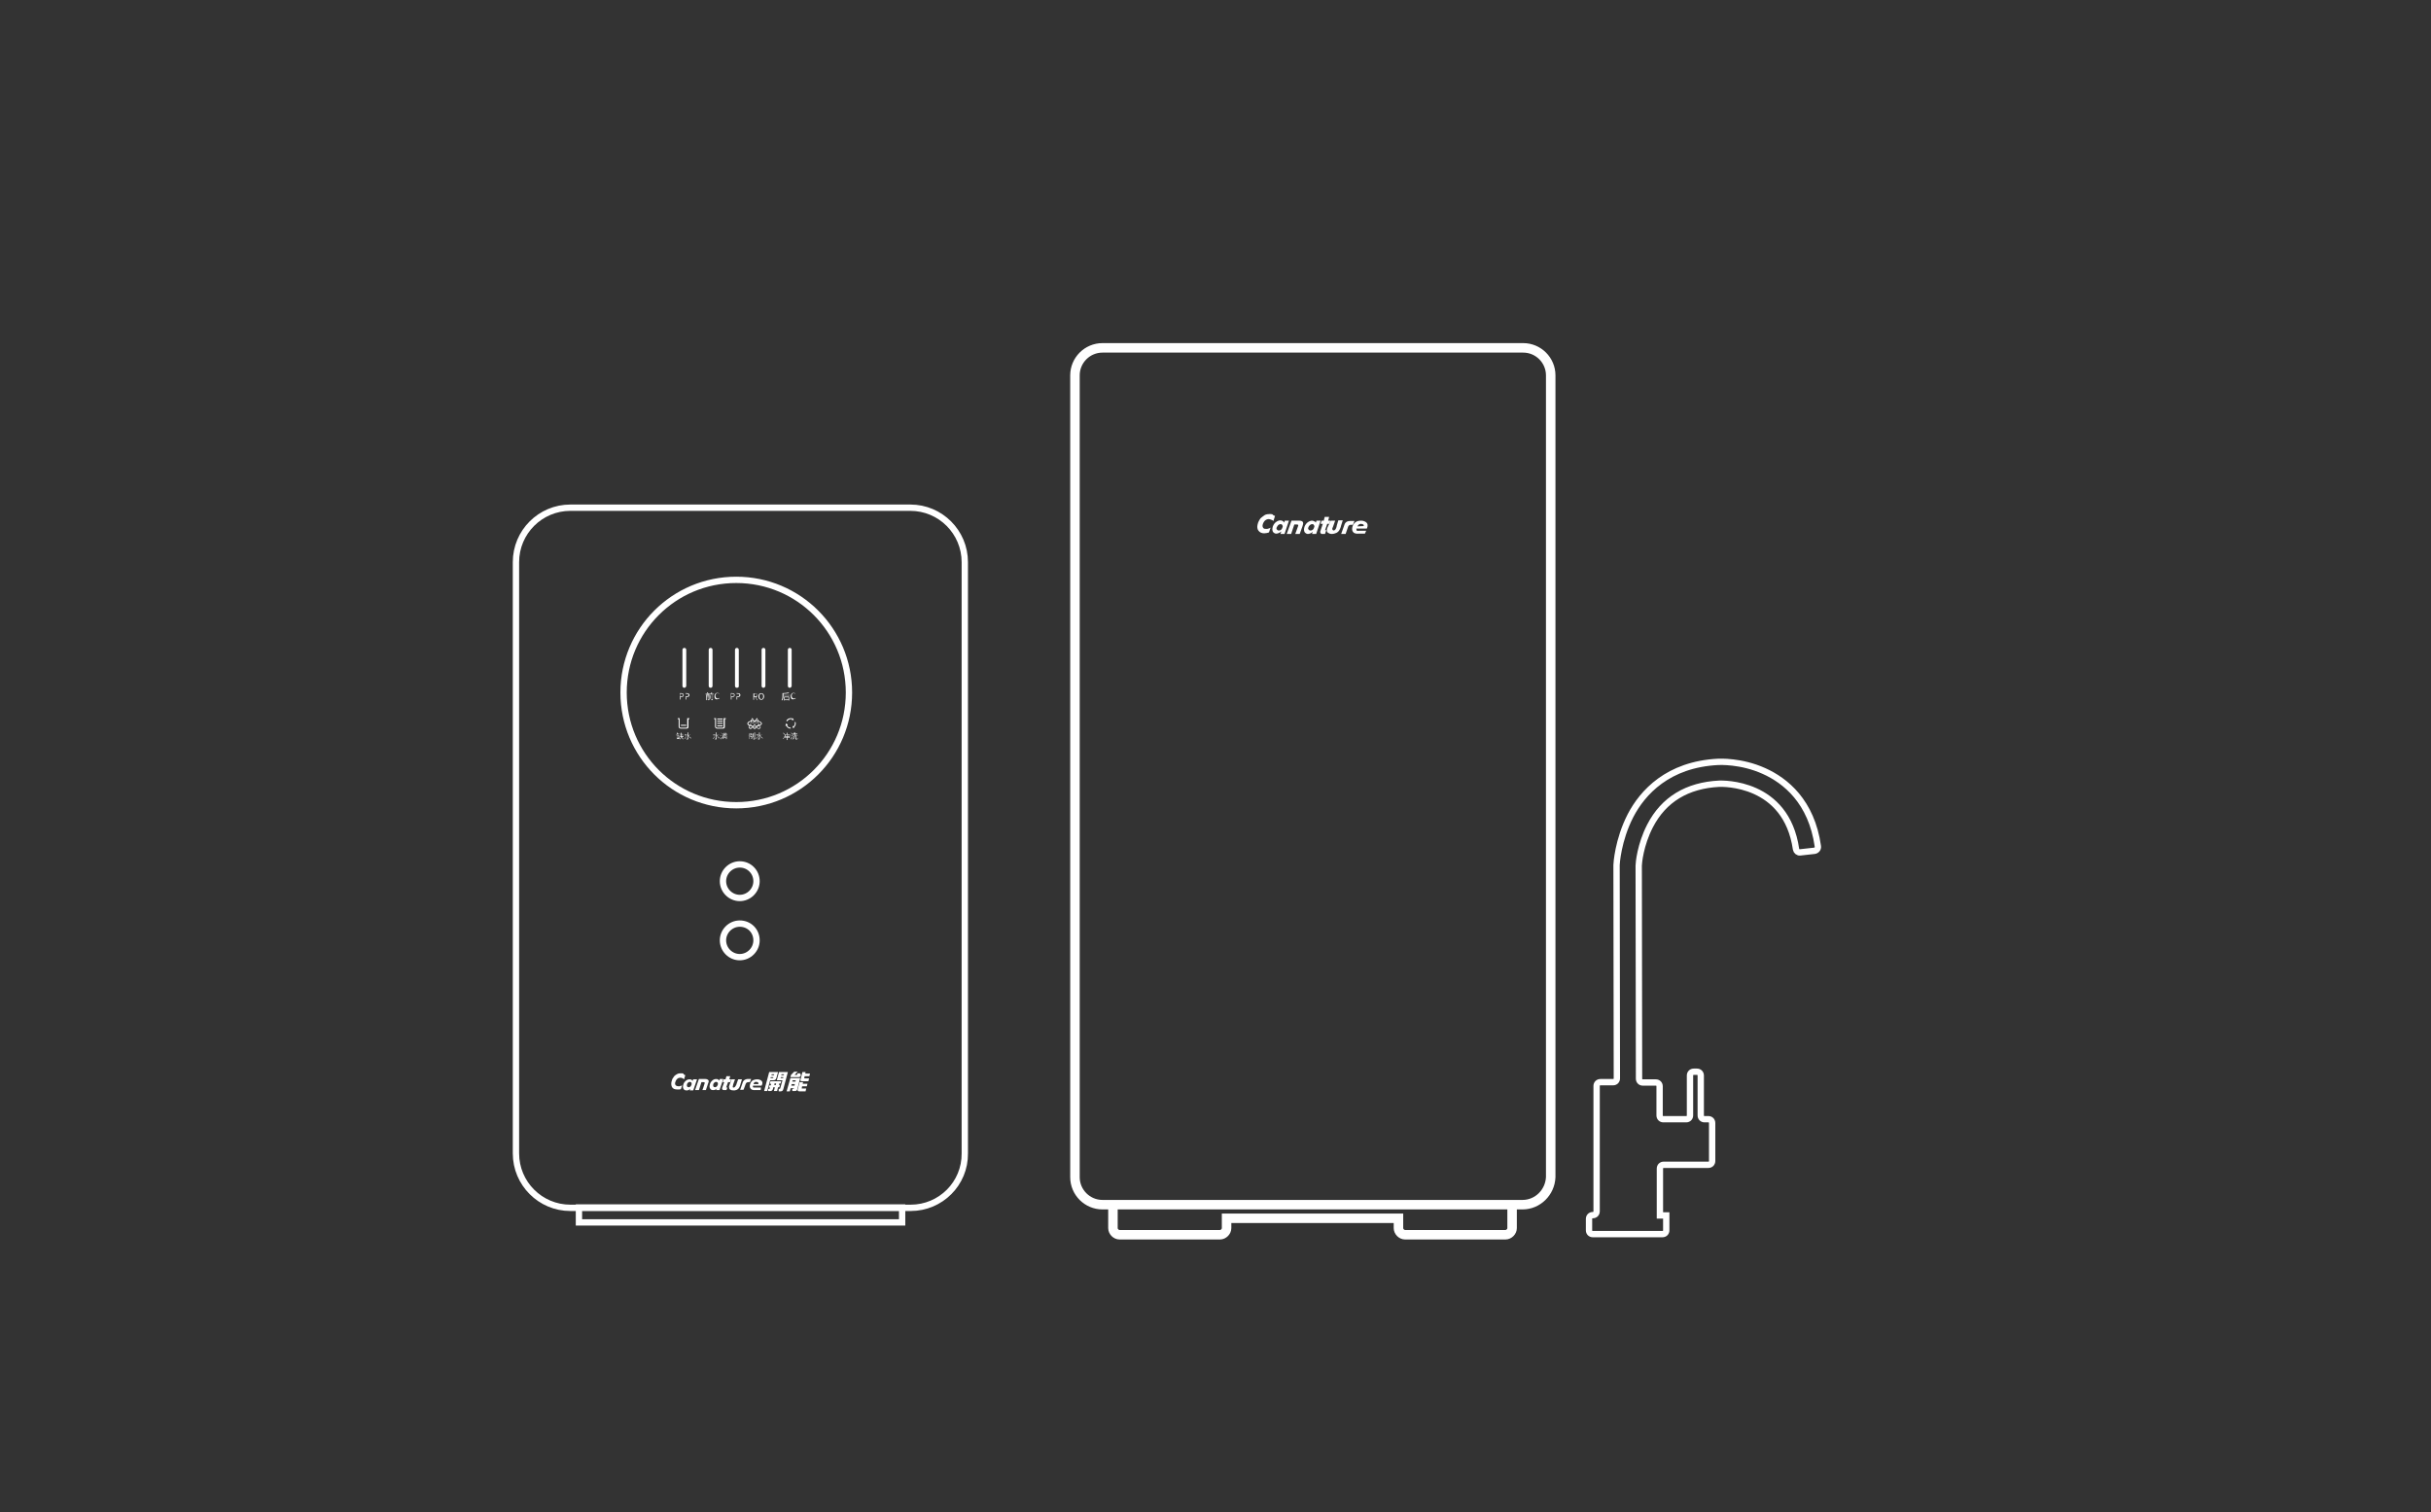 <?xml version="1.0" encoding="utf-8"?>
<!-- Generator: Adobe Illustrator 23.0.0, SVG Export Plug-In . SVG Version: 6.00 Build 0)  -->
<svg version="1.1" id="图层_1" xmlns="http://www.w3.org/2000/svg" xmlns:xlink="http://www.w3.org/1999/xlink" x="0px" y="0px"
	 viewBox="0 0 768 477.7" style="enable-background:new 0 0 768 477.7;" xml:space="preserve">
<rect x="0" y="0" width="768" height="477.7" fill="#333333" stroke="none"/>
<style type="text/css">
	.st0{fill:#FFFFFF;}
	.st1{fill:none;stroke:#FFFFFF;stroke-width:3;stroke-miterlimit:10;}
	.st2{fill:none;stroke:#FFFFFF;stroke-width:2;stroke-miterlimit:10;}
</style>
<g>
	<g>
		<g>
			<path class="st0" d="M410.6,168.7h-1.4c0,0,0.7-2,0.9-2.5c0.2-0.5-0.3-0.5-0.3-0.5h-0.9l-1,3h-1.4l1.5-4.2h2.5c0,0,0.5,0,0.9,0.2
				c0.3,0.3,0.3,0.6,0.3,0.6s0,0.3-0.2,0.9L410.6,168.7z"/>
			<path class="st0" d="M402.8,163l-0.5,1.6c-0.2-0.2-0.4-0.3-0.7-0.4c-0.3-0.1-0.5-0.2-0.8-0.2c-0.4,0-0.9,0.2-1.2,0.5
				c-0.3,0.3-0.6,0.8-0.7,1.3c-0.1,0.4,0,0.8,0.2,1c0.2,0.3,0.5,0.3,1,0.3c0.2,0,0.4,0,0.6-0.1c0.3-0.1,0.4-0.1,0.7-0.3l-0.5,1.5
				c-0.2,0.1-0.4,0.1-0.7,0.2c-0.3,0-0.5,0.1-0.8,0.1c-0.8,0-1.4-0.3-1.8-0.8c-0.4-0.5-0.5-1.2-0.3-2c0.1-0.4,0.2-0.8,0.4-1.1
				c0.2-0.3,0.4-0.8,0.7-1c0.3-0.3,0.8-0.6,1.2-0.9c0.4-0.2,1-0.3,1.5-0.3c0.3,0,0.6,0,0.9,0.1C402.2,162.8,402.5,162.9,402.8,163"
				/>
			<path class="st0" d="M404.5,168.7h1.3l1.4-4.2h-1.3l-0.2,0.6c-0.2-0.3-0.3-0.4-0.5-0.5s-0.4-0.2-0.7-0.2c-0.6,0-1.1,0.3-1.6,0.7
				c-0.4,0.4-0.8,1-0.9,1.7c-0.1,0.5,0,1,0.2,1.3c0.3,0.3,0.6,0.5,1,0.5c0.3,0,0.5-0.1,0.8-0.2c0.3-0.1,0.5-0.3,0.8-0.5L404.5,168.7
				z M403.8,165.9c0.3-0.2,0.4-0.3,0.8-0.3c0.3,0,0.4,0.1,0.5,0.3c0.1,0.2,0.2,0.3,0.1,0.6c-0.1,0.3-0.2,0.6-0.4,0.8
				c-0.3,0.2-0.4,0.3-0.8,0.3c-0.3,0-0.4-0.1-0.6-0.3c-0.1-0.2-0.2-0.3-0.1-0.6C403.4,166.4,403.6,166.2,403.8,165.9"/>
			<path class="st0" d="M414.5,168.7h1.3l1.4-4.2h-1.3l-0.2,0.6c-0.2-0.3-0.3-0.3-0.5-0.4c-0.2-0.1-0.4-0.2-0.7-0.2
				c-0.6,0-1.1,0.3-1.6,0.7c-0.4,0.4-0.8,1-0.9,1.7c-0.1,0.5,0,1,0.2,1.3c0.3,0.3,0.6,0.5,1,0.5c0.3,0,0.5-0.1,0.8-0.2
				c0.3-0.1,0.5-0.3,0.7-0.5L414.5,168.7z M413.8,165.9c0.3-0.2,0.4-0.3,0.8-0.3c0.3,0,0.4,0.1,0.5,0.3c0.1,0.2,0.2,0.3,0.1,0.6
				c-0.1,0.3-0.2,0.6-0.4,0.8c-0.3,0.2-0.4,0.3-0.8,0.3c-0.3,0-0.4-0.1-0.6-0.3c-0.1-0.2-0.2-0.3-0.1-0.6
				C413.4,166.4,413.5,166.2,413.8,165.9"/>
			<path class="st0" d="M418.6,168.7h-1c0,0-0.3,0-0.4-0.3c-0.2-0.3-0.1-0.5-0.1-0.5l0.8-2.4h-0.7l0.3-1h0.7l0.3-1.2h1.4l-0.3,1.2
				h0.7l-0.3,1h-0.7l-0.7,2h0.4L418.6,168.7z"/>
			<path class="st0" d="M420.4,164.5h1.4l-0.6,1.7c-0.1,0.2-0.1,0.4-0.2,0.5c-0.1,0.2-0.1,0.3-0.1,0.3c0,0.2,0,0.3,0.1,0.4
				s0.2,0.2,0.3,0.2c0.4,0,0.8-0.4,1-1.4c0-0.1,0-0.1,0-0.1l0.5-1.7h1.4l-0.6,1.9v0.1c-0.3,0.9-0.6,1.4-1,1.7
				c-0.3,0.2-0.4,0.3-0.8,0.4c-0.3,0.1-0.6,0.2-1,0.2c-0.6,0-1-0.2-1.3-0.4c-0.3-0.3-0.4-0.6-0.3-1c0-0.1,0.1-0.3,0.1-0.4
				c0.1-0.2,0.1-0.4,0.3-0.7L420.4,164.5z"/>
			<path class="st0" d="M428.9,166.3c-0.1-0.1,0.2-0.4,0.4-0.6c0.2-0.1,0.4-0.2,0.6-0.2c0.3,0,0.6,0.1,0.8,0.2
				c0.1,0.1,0.2,0.3,0.1,0.5L428.9,166.3L428.9,166.3z M431.6,167.7h-2.3c-0.3,0-0.6,0.1-0.7-0.1c-0.1-0.3-0.1-0.6-0.1-0.6h0.1h3.2
				l0.1-0.2c0-0.2,0.1-0.3,0.1-0.3c0.1-0.6,0.1-1-0.3-1.4c-0.3-0.3-1-0.6-1.6-0.6c-0.7,0-1.4,0.1-1.9,0.5c-0.5,0.4-0.9,1-1,1.7
				c-0.1,0.6,0,1.1,0.3,1.4c0.4,0.6,1.5,0.5,1.5,0.5c0.3,0,2.2,0,2.2,0L431.6,167.7z"/>
			<path class="st0" d="M423.7,168.7l1.1-3.1c0,0,0.3-1,1.7-1h1.4l-0.5,1.2h-0.7c0,0-0.6,0-0.8,0.6l-0.8,2.3L423.7,168.7
				L423.7,168.7z"/>
		</g>
	</g>
	<path class="st1" d="M481,380.6H348.3c-4.8,0-8.7-3.9-8.7-8.7V118.6c0-4.8,3.9-8.7,8.7-8.7h132.9c4.8,0,8.7,3.9,8.7,8.7v253.3
		C489.7,376.7,485.8,380.6,481,380.6z"/>
	<path class="st1" d="M351.6,380.6v7.4c0,1.1,1,2.1,2.1,2.1h31.7c1.1,0,2.1-1,2.1-2.1v-3.1h54.3v3.1c0,1.1,1,2.1,2.1,2.1h31.7
		c1.1,0,2.1-1,2.1-2.1v-7.4"/>
</g>
<path class="st2" d="M557.3,243.6c-7.3-3.3-14.2-2.9-14.5-2.9c-15.9,0.8-23.9,9.7-27.7,17c-4,7.8-4.4,15.3-4.4,15.6l0,0.1l0.1,67.3
	c0,0.7-0.5,1.2-1.2,1.2h-4c-0.7,0-1.2,0.5-1.2,1.2v39.6c0,0.7-0.5,1.2-1.2,1.2c-0.7,0-1.2,0.5-1.2,1.2v3.6c0,0.7,0.5,1.2,1.2,1.2h22
	c0.7,0,1.2-0.5,1.2-1.2V384h-2v-14.8c0-0.7,0.5-1.2,1.2-1.2h14.1c0.7,0,1.2-0.5,1.2-1.2v-12c0-0.7-0.5-1.2-1.2-1.2h-1.2
	c-0.7,0-1.2-0.5-1.2-1.2v-12.6c0-0.7-0.5-1.2-1.2-1.2h-1c-0.7,0-1.2,0.5-1.2,1.2v12.6c0,0.7-0.5,1.2-1.2,1.2h-7.2
	c-0.7,0-1.2-0.5-1.2-1.2v-9.2c0-0.7-0.5-1.2-1.2-1.2H519c-0.7,0-1.2-0.5-1.2-1.2l-0.1-67.2c0,0,0,0,0-0.1c0-0.8,0.5-6.6,3.6-12.6
	c4.3-8.3,11.7-12.8,21.9-13.3c0.9,0,21.1-0.7,24.2,20.7c0.1,0.6,0.7,1.1,1.3,1l4.5-0.5c0.7-0.1,1.2-0.7,1.1-1.4
	C572.3,253.2,564,246.6,557.3,243.6z"/>
<path class="st0" d="M249.5,217.3L249.5,217.3c-0.4,0-0.6-0.3-0.6-0.6v-11.4c0-0.4,0.3-0.6,0.6-0.6c0.4,0,0.6,0.3,0.6,0.6v11.4
	C250.1,217,249.8,217.3,249.5,217.3 M241.2,217.3L241.2,217.3c-0.4,0-0.6-0.3-0.6-0.6v-11.4c0-0.4,0.3-0.6,0.6-0.6
	c0.4,0,0.6,0.3,0.6,0.6v11.4C241.8,217,241.5,217.3,241.2,217.3 M232.8,217.3L232.8,217.3c-0.4,0-0.6-0.3-0.6-0.6v-11.4
	c0-0.4,0.3-0.6,0.6-0.6c0.4,0,0.6,0.3,0.6,0.6v11.4C233.5,217,233.2,217.3,232.8,217.3 M224.5,217.3L224.5,217.3
	c-0.4,0-0.6-0.3-0.6-0.6v-11.4c0-0.4,0.3-0.6,0.6-0.6c0.4,0,0.6,0.3,0.6,0.6v11.4C225.1,217,224.9,217.3,224.5,217.3 M216.2,217.3
	L216.2,217.3c-0.4,0-0.6-0.3-0.6-0.6v-11.4c0-0.4,0.3-0.6,0.6-0.6c0.4,0,0.6,0.3,0.6,0.6v11.4C216.8,217,216.5,217.3,216.2,217.3"/>
<path class="st0" d="M215.2,220c0.4,0,0.6-0.1,0.6-0.4c0-0.3-0.2-0.4-0.6-0.4h-0.3v0.8H215.2z M214.6,219h0.6c0.5,0,0.8,0.2,0.8,0.6
	c0,0.4-0.3,0.6-0.7,0.6h-0.3v0.8h-0.2V219z"/>
<path class="st0" d="M216.9,220c0.4,0,0.6-0.1,0.6-0.4c0-0.3-0.2-0.4-0.6-0.4h-0.3v0.8H216.9z M216.4,219h0.6c0.5,0,0.8,0.2,0.8,0.6
	c0,0.4-0.3,0.6-0.7,0.6h-0.3v0.8h-0.2V219z"/>
<path class="st0" d="M231.3,220c0.4,0,0.6-0.1,0.6-0.4c0-0.3-0.2-0.4-0.6-0.4h-0.3v0.8H231.3z M230.7,219h0.6c0.5,0,0.8,0.2,0.8,0.6
	c0,0.4-0.3,0.6-0.7,0.6h-0.3v0.8h-0.2V219z"/>
<path class="st0" d="M233,220c0.4,0,0.6-0.1,0.6-0.4c0-0.3-0.2-0.4-0.6-0.4h-0.3v0.8H233z M232.5,219h0.6c0.5,0,0.8,0.2,0.8,0.6
	c0,0.4-0.3,0.6-0.7,0.6h-0.3v0.8h-0.2V219z"/>
<path class="st0" d="M238.3,220h0.4c0.3,0,0.5-0.1,0.5-0.4c0-0.3-0.2-0.4-0.5-0.4h-0.4V220z M239.1,221.1l-0.5-0.9h-0.4v0.9H238v-2
	h0.6c0.4,0,0.7,0.1,0.7,0.6c0,0.3-0.2,0.5-0.5,0.6l0.5,0.9H239.1z"/>
<path class="st0" d="M241.1,220c0-0.5-0.2-0.8-0.6-0.8c-0.4,0-0.6,0.3-0.6,0.8c0,0.5,0.3,0.9,0.6,0.9
	C240.9,220.9,241.1,220.6,241.1,220 M239.6,220c0-0.7,0.4-1,0.9-1c0.5,0,0.9,0.4,0.9,1c0,0.7-0.4,1.1-0.9,1.1
	C240,221.1,239.6,220.7,239.6,220"/>
<path class="st0" d="M225,219.5h0.2v1.5c0,0.1,0,0.2-0.1,0.2c-0.1,0-0.2,0-0.4,0c0-0.1,0-0.1-0.1-0.2c0.2,0,0.3,0,0.4,0
	c0,0,0.1,0,0.1-0.1V219.5z M224.6,220.8h-0.2v-1.1h0.2V220.8z M223.9,220.2h-0.6v0.3h0.6V220.2z M223.3,220.1h0.6v-0.3h-0.6V220.1z
	 M224.1,221c0,0.1,0,0.2-0.1,0.2c-0.1,0-0.2,0-0.4,0c0,0,0-0.1-0.1-0.2c0.1,0,0.3,0,0.3,0c0,0,0.1,0,0.1,0v-0.4h-0.6v0.6h-0.2v-1.7
	h1V221z M225.4,219.2v0.2h-2.5v-0.2h0.7c-0.1-0.1-0.2-0.3-0.3-0.4l0.2-0.1c0.1,0.1,0.2,0.3,0.3,0.4l-0.1,0.1h0.8
	c0.1-0.1,0.2-0.3,0.3-0.5l0.2,0.1c-0.1,0.1-0.2,0.3-0.3,0.4H225.4z"/>
<path class="st0" d="M225.7,220c0-0.7,0.4-1.1,0.9-1.1c0.2,0,0.4,0.1,0.6,0.2l-0.1,0.1c-0.1-0.1-0.2-0.2-0.4-0.2
	c-0.4,0-0.7,0.3-0.7,0.8c0,0.5,0.3,0.9,0.7,0.9c0.2,0,0.3-0.1,0.5-0.2l0.1,0.1c-0.2,0.2-0.4,0.3-0.6,0.3
	C226.1,221.1,225.7,220.7,225.7,220"/>
<path class="st0" d="M247.9,221h1.2v-0.7h-1.2V221z M247.7,220.1h1.6v1.2h-0.2v-0.1h-1.2v0.1h-0.2V220.1z M249.5,219.5v0.2h-2v0
	c0,0.5,0,1.1-0.4,1.6c0,0-0.1-0.1-0.2-0.1c0.3-0.4,0.3-1,0.3-1.5V219c0.7,0,1.4-0.1,1.9-0.2l0.2,0.2c-0.5,0.1-1.2,0.2-1.8,0.2v0.4
	H249.5z"/>
<path class="st0" d="M249.8,220c0-0.7,0.4-1.1,0.9-1.1c0.2,0,0.4,0.1,0.6,0.2l-0.1,0.1c-0.1-0.1-0.2-0.2-0.4-0.2
	c-0.4,0-0.7,0.3-0.7,0.8c0,0.5,0.3,0.9,0.7,0.9c0.2,0,0.3-0.1,0.5-0.2l0.1,0.1c-0.2,0.2-0.4,0.3-0.6,0.3
	C250.1,221.1,249.8,220.7,249.8,220"/>
<path class="st0" d="M227.1,232c-0.2,0.2-0.4,0.4-0.5,0.5c0.2,0.3,0.5,0.5,0.8,0.7c0,0-0.1,0.1-0.1,0.1c-0.4-0.2-0.7-0.6-0.9-1v1.1
	c0,0.1,0,0.2-0.1,0.2c-0.1,0-0.2,0-0.4,0c0,0,0-0.1-0.1-0.2c0.1,0,0.3,0,0.3,0c0,0,0.1,0,0.1-0.1v-1.9h0.2v0.6
	c0.1,0.1,0.1,0.3,0.2,0.4c0.2-0.1,0.4-0.4,0.5-0.5L227.1,232z M226,232.1c-0.1,0.6-0.4,1.1-0.7,1.3c0,0-0.1-0.1-0.1-0.1
	c0.3-0.2,0.6-0.6,0.7-1h-0.6v-0.2h0.7l0,0L226,232.1z"/>
<path class="st0" d="M229.1,232.4c0-0.1,0-0.1,0-0.2h-0.3c0,0.1,0,0.2,0,0.2H229.1z M228.6,231.8h-0.4v-0.1h0.4v-0.2h0.1v0.2h0.4
	v-0.2h0.2v0.2h0.4v0.1h-0.4v0.2h-0.2v-0.2h-0.4v0.2h-0.1V231.8z M229.2,232.2c0,0.1,0,0.2,0,0.2h0.4v1c0,0.1,0,0.1-0.1,0.1
	c-0.1,0-0.2,0-0.3,0c0,0,0-0.1,0-0.1c0.1,0,0.2,0,0.3,0c0,0,0,0,0,0v-0.9h-0.3c0,0.1,0,0.1,0,0.2c0.1,0.1,0.2,0.3,0.2,0.4l-0.1,0.1
	c0-0.1-0.1-0.2-0.2-0.3c0,0.2-0.1,0.3-0.2,0.4c0,0-0.1-0.1-0.1-0.1c0.2-0.2,0.2-0.4,0.3-0.7h-0.3c0,0.1,0,0.2,0,0.2
	c0.1,0.1,0.1,0.2,0.2,0.2l-0.1,0.1c0,0-0.1-0.1-0.1-0.2c0,0.2-0.1,0.3-0.2,0.4c0,0-0.1-0.1-0.1-0.1c0.2-0.1,0.2-0.4,0.3-0.7h-0.3
	v1.1h-0.2v-1.2h0.4c0-0.1,0-0.1,0-0.2h-0.5v-0.1h1.6v0.1H229.2z M227.8,231.5c0.1,0.1,0.3,0.2,0.4,0.2l-0.1,0.1
	c-0.1-0.1-0.2-0.2-0.4-0.3L227.8,231.5z M227.6,233.5c0.1-0.2,0.3-0.5,0.4-0.7l0.1,0.1c-0.1,0.2-0.2,0.5-0.4,0.7L227.6,233.5z
	 M227.9,232.5c-0.1-0.1-0.2-0.2-0.4-0.2l0.1-0.1c0.1,0.1,0.3,0.2,0.4,0.2L227.9,232.5z"/>
<path class="st0" d="M215.3,232.3c0,0.1,0,0.2,0,0.3h0.3V232h-0.3V232.3z M215.4,232.7c0.1,0.3,0.3,0.6,0.5,0.8c0,0-0.1,0.1-0.1,0.1
	c-0.3-0.2-0.4-0.5-0.5-0.8c-0.1,0.3-0.2,0.6-0.5,0.8c0,0-0.1-0.1-0.1-0.1c0.3-0.2,0.4-0.5,0.4-0.8h-0.4v-0.2h0.4c0-0.1,0-0.2,0-0.3
	V232h-0.4v-0.1h0.4v-0.4h0.2v0.4h0.4v0.7h0.2v0.2H215.4z M214.5,232.7h0.1v0.8h-0.1v-0.1c-0.3,0-0.5,0.1-0.7,0.1v-0.8h0.1v0.6l0.2,0
	v-0.8h-0.4v-0.1h0.4v-0.5H214c0,0.1-0.1,0.2-0.2,0.3c0,0-0.1,0-0.1-0.1c0.1-0.2,0.2-0.4,0.3-0.7l0.1,0c0,0.1,0,0.2-0.1,0.3h0.6v0.1
	h-0.4v0.5h0.4v0.1h-0.4v0.7l0.2,0V232.7z"/>
<path class="st0" d="M218.1,232c-0.2,0.2-0.4,0.4-0.5,0.5c0.2,0.3,0.5,0.5,0.8,0.7c0,0-0.1,0.1-0.1,0.1c-0.4-0.2-0.7-0.6-0.9-1v1.1
	c0,0.1,0,0.2-0.1,0.2c-0.1,0-0.2,0-0.4,0c0,0,0-0.1-0.1-0.2c0.1,0,0.3,0,0.3,0c0,0,0.1,0,0.1-0.1v-1.9h0.2v0.6
	c0.1,0.1,0.1,0.3,0.2,0.4c0.2-0.1,0.4-0.4,0.5-0.5L218.1,232z M217,232.1c-0.1,0.6-0.4,1.1-0.7,1.3c0,0-0.1-0.1-0.1-0.1
	c0.3-0.2,0.6-0.6,0.7-1h-0.6v-0.2h0.7l0,0L217,232.1z"/>
<path class="st0" d="M216.8,230.2C216.7,230.2,216.7,230.2,216.8,230.2l-1.7,0c-0.5,0-0.7-0.4-0.7-0.6v-2.4h-0.3v-0.3h0.6v2.7
	c0,0.1,0,0.3,0.4,0.3h1.6c0.1,0,0.3,0,0.4-0.1c0,0,0,0,0-0.1v-2.8h0.7v0.3h-0.3v2.5c0,0.1,0,0.2-0.1,0.3
	C217.2,230.2,216.9,230.2,216.8,230.2"/>
<rect x="215.1" y="229" class="st0" width="1.7" height="0.3"/>
<path class="st0" d="M228.3,230.2C228.2,230.2,228.2,230.2,228.3,230.2l-1.7,0c-0.5,0-0.7-0.4-0.7-0.6v-2.4h-0.3v-0.3h0.6v2.7
	c0,0.1,0,0.3,0.4,0.3h1.6c0.1,0,0.3,0,0.4-0.1c0,0,0,0,0-0.1v-2.8h0.7v0.3h-0.3v2.5c0,0.1,0,0.2-0.1,0.3
	C228.7,230.2,228.4,230.2,228.3,230.2"/>
<rect x="226.6" y="229.2" class="st0" width="1.7" height="0.3"/>
<rect x="226.6" y="228.4" class="st0" width="1.7" height="0.3"/>
<rect x="226.6" y="227.7" class="st0" width="1.7" height="0.3"/>
<rect x="226.6" y="227" class="st0" width="1.7" height="0.3"/>
<path class="st0" d="M238.5,231.5v1.9c0,0.1,0,0.2-0.1,0.2c-0.1,0-0.2,0-0.4,0c0,0,0-0.1-0.1-0.2c0.1,0,0.3,0,0.3,0
	c0,0,0.1,0,0.1-0.1v-1.9H238.5z M238,233h-0.2v-1.3h0.2V233z M237.1,232.2h0.6v0.1h-0.6v0.3h0.5v0.7c0,0.1,0,0.1-0.1,0.1
	c-0.1,0-0.1,0-0.3,0c0,0,0-0.1,0-0.1c0.1,0,0.2,0,0.2,0c0,0,0,0,0,0v-0.5h-0.4v0.9H237v-0.9h-0.3v0.7h-0.1v-0.8h0.5v-0.3h-0.6v-0.1
	h0.6V232h-0.3c0,0.1-0.1,0.2-0.1,0.3c0,0-0.1,0-0.1-0.1c0.1-0.2,0.2-0.4,0.2-0.6l0.1,0c0,0.1,0,0.2-0.1,0.3h0.3v-0.3h0.2v0.3h0.5
	v0.1h-0.5V232.2z"/>
<path class="st0" d="M240.7,232c-0.2,0.2-0.4,0.4-0.5,0.5c0.2,0.3,0.5,0.5,0.8,0.7c0,0-0.1,0.1-0.1,0.1c-0.4-0.2-0.7-0.6-0.9-1v1.1
	c0,0.1,0,0.2-0.1,0.2c-0.1,0-0.2,0-0.4,0c0,0,0-0.1-0.1-0.2c0.1,0,0.3,0,0.3,0c0,0,0.1,0,0.1-0.1v-1.9h0.2v0.6
	c0.1,0.1,0.1,0.3,0.2,0.4c0.2-0.1,0.4-0.4,0.5-0.5L240.7,232z M239.6,232.1c-0.1,0.6-0.4,1.1-0.7,1.3c0,0-0.1-0.1-0.1-0.1
	c0.3-0.2,0.6-0.6,0.7-1h-0.6v-0.2h0.7l0,0L239.6,232.1z"/>
<path class="st0" d="M238.4,227.8c-1.2,0-2,0.4-2,0.8c0,0.4,0.8,0.8,2,0.8c1.2,0,2-0.4,2-0.8C240.4,228.2,239.6,227.8,238.4,227.8
	 M238.4,229.6c-1.3,0-2.3-0.4-2.3-1c0-0.6,1-1,2.3-1c1.3,0,2.3,0.5,2.3,1C240.7,229.1,239.7,229.6,238.4,229.6"/>
<path class="st0" d="M237.7,227.2l-0.3,0.6c0,0.1-0.1,0.1-0.1,0.2c0,0.2,0.2,0.4,0.4,0.4c0.2,0,0.4-0.2,0.4-0.4c0-0.1,0-0.1,0-0.2
	l0,0L237.7,227.2z M237.7,228.5c-0.3,0-0.6-0.3-0.6-0.6c0-0.1,0-0.2,0.1-0.3l0.5-0.8l0.5,0.8c0,0.1,0.1,0.2,0.1,0.3
	C238.3,228.3,238.1,228.5,237.7,228.5"/>
<path class="st0" d="M237.1,228.9l-0.3,0.5c0,0.1-0.1,0.1-0.1,0.2c0,0.2,0.2,0.4,0.4,0.4c0.2,0,0.4-0.2,0.4-0.4c0-0.1,0-0.1,0-0.2
	l0,0L237.1,228.9z M237.1,230.3c-0.3,0-0.6-0.3-0.6-0.6c0-0.1,0-0.2,0.1-0.3l0.5-0.8l0.5,0.8c0,0.1,0.1,0.2,0.1,0.3
	C237.7,230,237.4,230.3,237.1,230.3"/>
<path class="st0" d="M238.4,228.9l-0.3,0.5c0,0.1-0.1,0.1-0.1,0.2c0,0.2,0.2,0.4,0.4,0.4c0.2,0,0.4-0.2,0.4-0.4c0-0.1,0-0.1,0-0.2
	l0,0L238.4,228.9z M238.4,230.3c-0.3,0-0.6-0.3-0.6-0.6c0-0.1,0-0.2,0.1-0.3l0.5-0.8l0.5,0.8c0,0.1,0.1,0.2,0.1,0.3
	C239,230,238.7,230.3,238.4,230.3"/>
<path class="st0" d="M239.4,229.5L239.4,229.5c0,0.1-0.1,0.1-0.1,0.2c0,0.2,0.2,0.4,0.4,0.4c0.2,0,0.4-0.2,0.4-0.4
	c0-0.1,0-0.1,0-0.2l0,0l-0.3-0.5L239.4,229.5z M239.7,230.3c-0.3,0-0.6-0.3-0.6-0.6c0-0.1,0-0.2,0.1-0.3l0,0l0.5-0.8l0.5,0.8
	c0,0.1,0.1,0.2,0.1,0.3C240.3,230,240.1,230.3,239.7,230.3"/>
<path class="st0" d="M239.1,227.2l-0.3,0.6c0,0.1-0.1,0.1-0.1,0.2c0,0.2,0.2,0.4,0.4,0.4c0.2,0,0.4-0.2,0.4-0.4c0-0.1,0-0.1,0-0.2
	l0,0L239.1,227.2z M239.1,228.5c-0.3,0-0.6-0.3-0.6-0.6c0-0.1,0-0.2,0.1-0.3l0.5-0.8l0.5,0.8c0,0.1,0.1,0.2,0.1,0.3
	C239.7,228.3,239.4,228.5,239.1,228.5"/>
<path class="st0" d="M249.4,232.1h-0.5v0.6h0.5V232.1z M248.7,232.1h-0.5v0.6h0.5V232.1z M249.5,232v1.1h-0.2v-0.1h-0.5v0.8h-0.2
	v-0.8h-0.5v0.2h-0.1V232h0.6v-0.5h0.2v0.5H249.5z M247.8,232.1c-0.1-0.1-0.2-0.3-0.4-0.5l0.1-0.1c0.1,0.1,0.3,0.3,0.4,0.5
	L247.8,232.1z M247.4,233.4c0.1-0.2,0.3-0.5,0.4-0.8l0.1,0.1c-0.1,0.3-0.3,0.6-0.4,0.8L247.4,233.4z"/>
<path class="st0" d="M251.8,233.5c0.1,0,0.1-0.1,0.1-0.4c0,0,0.1,0.1,0.1,0.1c0,0.3-0.1,0.4-0.2,0.4h-0.3c-0.2,0-0.2,0-0.2-0.2v-0.8
	H251c0,0.5-0.1,0.9-0.6,1c0,0-0.1-0.1-0.1-0.1c0.4-0.2,0.5-0.4,0.5-0.9h-0.4v-0.1h0.7V232h-0.4c-0.1,0.1-0.1,0.3-0.2,0.4
	c0,0-0.1-0.1-0.1-0.1c0.1-0.2,0.2-0.5,0.3-0.8l0.2,0c0,0.1-0.1,0.2-0.1,0.3h0.3v-0.4h0.2v0.4h0.6v0.2h-0.6v0.4h0.7v0.1h-0.5v0.8
	c0,0.1,0,0.1,0.1,0.1H251.8z M250.3,231.9c-0.1-0.1-0.3-0.2-0.4-0.3l0.1-0.1c0.1,0.1,0.3,0.2,0.4,0.3L250.3,231.9z M250.3,232.8
	c-0.1,0.3-0.2,0.6-0.4,0.8l-0.1-0.1c0.1-0.2,0.3-0.5,0.4-0.8L250.3,232.8z M250.2,232.5c-0.1-0.1-0.3-0.2-0.4-0.3l0.1-0.1
	c0.1,0.1,0.3,0.2,0.4,0.3L250.2,232.5z"/>
<path class="st0" d="M250.8,229.8l-0.2-0.2c0.3-0.3,0.5-0.6,0.5-1c0-0.2,0-0.3-0.1-0.4l0.3-0.1c0.1,0.2,0.1,0.4,0.1,0.5
	C251.4,229,251.2,229.5,250.8,229.8"/>
<polygon class="st0" points="250.6,229.3 250.3,229.9 251,229.9 "/>
<path class="st0" d="M248.7,227.9l-0.3-0.2c0.3-0.5,0.8-0.8,1.4-0.8c0.2,0,0.4,0,0.6,0.1l-0.1,0.3c-0.2-0.1-0.3-0.1-0.5-0.1
	C249.4,227.2,248.9,227.5,248.7,227.9"/>
<polygon class="st0" points="250.1,227.5 250.8,227.5 250.5,226.9 "/>
<path class="st0" d="M249.8,230.2c-0.7,0-1.2-0.4-1.5-1l0.3-0.1c0.2,0.5,0.7,0.8,1.2,0.8V230.2z"/>
<polygon class="st0" points="248.9,229.1 248.4,228.5 248.1,229.3 "/>
<path class="st2" d="M268.2,218.8c0,19.7-15.9,35.6-35.6,35.6c-19.7,0-35.6-15.9-35.6-35.6c0-19.7,15.9-35.6,35.6-35.6
	C252.3,183.2,268.2,199.1,268.2,218.8z"/>
<path class="st2" d="M287.7,381.6H180.2c-9.5,0-17.2-7.7-17.2-17.2V177.6c0-9.5,7.7-17.2,17.2-17.2h107.4c9.5,0,17.2,7.7,17.2,17.2
	v186.8C304.9,373.9,297.2,381.6,287.7,381.6z"/>
<rect x="182.9" y="381.5" class="st2" width="102.1" height="4.7"/>
<path class="st2" d="M239,278.4c0,2.9-2.4,5.3-5.3,5.3c-2.9,0-5.3-2.4-5.3-5.3c0-2.9,2.4-5.3,5.3-5.3
	C236.7,273.1,239,275.5,239,278.4z"/>
<path class="st2" d="M239,297.1c0,2.9-2.4,5.3-5.3,5.3c-2.9,0-5.3-2.4-5.3-5.3c0-2.9,2.4-5.3,5.3-5.3
	C236.7,291.8,239,294.1,239,297.1z"/>
<path class="st0" d="M223,344.4h-1.1c0,0,0.6-1.6,0.7-2.1c0.2-0.4-0.3-0.4-0.3-0.4h-0.7l-0.8,2.5h-1.2l1.2-3.5h2.1
	c0,0,0.4,0,0.7,0.2c0.3,0.2,0.3,0.5,0.3,0.5s0,0.3-0.2,0.7L223,344.4z"/>
<path class="st0" d="M216.5,339.7l-0.4,1.3c-0.2-0.2-0.4-0.3-0.6-0.4c-0.2-0.1-0.4-0.1-0.6-0.1c-0.4,0-0.7,0.1-1,0.4
	c-0.3,0.3-0.5,0.7-0.6,1.1c-0.1,0.4,0,0.7,0.2,0.9c0.2,0.2,0.5,0.3,0.9,0.3c0.2,0,0.3,0,0.5-0.1c0.2,0,0.4-0.1,0.6-0.2l-0.4,1.2
	c-0.2,0.1-0.4,0.1-0.6,0.1c-0.2,0-0.4,0-0.6,0c-0.7,0-1.2-0.2-1.5-0.6c-0.3-0.4-0.4-1-0.3-1.7c0.1-0.3,0.2-0.7,0.3-1
	c0.2-0.3,0.4-0.6,0.6-0.9c0.3-0.3,0.6-0.5,1-0.7c0.4-0.2,0.8-0.2,1.2-0.2c0.3,0,0.5,0,0.7,0.1C216,339.5,216.2,339.6,216.5,339.7"/>
<path class="st0" d="M217.9,344.5h1.1l1.2-3.5H219l-0.2,0.5c-0.1-0.2-0.3-0.3-0.4-0.4c-0.2-0.1-0.4-0.1-0.6-0.1
	c-0.5,0-0.9,0.2-1.3,0.6c-0.4,0.4-0.6,0.8-0.7,1.4c-0.1,0.5,0,0.8,0.2,1.1c0.2,0.3,0.5,0.4,0.9,0.4c0.2,0,0.4,0,0.6-0.1
	c0.2-0.1,0.4-0.2,0.6-0.4L217.9,344.5z M217.3,342.1c0.2-0.2,0.4-0.3,0.6-0.3c0.2,0,0.4,0.1,0.5,0.2c0.1,0.1,0.1,0.3,0.1,0.5
	c0,0.3-0.2,0.5-0.3,0.7c-0.2,0.2-0.4,0.3-0.6,0.3c-0.2,0-0.4-0.1-0.5-0.2c-0.1-0.1-0.1-0.3-0.1-0.5
	C217,342.5,217.1,342.3,217.3,342.1"/>
<path class="st0" d="M226.2,344.4h1.1l1.2-3.5h-1.1l-0.2,0.5c-0.1-0.2-0.3-0.3-0.4-0.4c-0.2-0.1-0.4-0.1-0.6-0.1
	c-0.5,0-0.9,0.2-1.3,0.6c-0.4,0.4-0.6,0.8-0.7,1.4c-0.1,0.5,0,0.8,0.2,1.1c0.2,0.3,0.5,0.4,0.9,0.4c0.2,0,0.4,0,0.6-0.1
	c0.2-0.1,0.4-0.2,0.6-0.4L226.2,344.4z M225.6,342.1c0.2-0.2,0.4-0.3,0.6-0.3c0.2,0,0.4,0.1,0.5,0.2c0.1,0.1,0.1,0.3,0.1,0.5
	c0,0.3-0.2,0.5-0.3,0.7c-0.2,0.2-0.4,0.3-0.6,0.3c-0.2,0-0.4-0.1-0.5-0.2c-0.1-0.1-0.1-0.3-0.1-0.5
	C225.3,342.5,225.4,342.3,225.6,342.1"/>
<path class="st0" d="M229.5,344.4h-0.9c0,0-0.2,0-0.4-0.2c-0.1-0.2-0.1-0.4-0.1-0.4l0.7-1.9h-0.5l0.3-0.9h0.6l0.3-1h1.2l-0.3,1h0.6
	l-0.3,0.9H230l-0.6,1.7h0.4L229.5,344.4z"/>
<path class="st0" d="M231.1,341h1.1l-0.5,1.4c-0.1,0.2-0.1,0.3-0.1,0.5c0,0.1-0.1,0.2-0.1,0.2c0,0.2,0,0.3,0,0.4
	c0.1,0.1,0.2,0.1,0.3,0.1c0.3,0,0.6-0.4,0.9-1.1c0,0,0-0.1,0-0.1l0.5-1.4h1.2l-0.5,1.6l0,0.1c-0.2,0.7-0.5,1.2-0.8,1.4
	c-0.2,0.1-0.4,0.3-0.6,0.3c-0.2,0.1-0.5,0.1-0.8,0.1c-0.5,0-0.8-0.1-1.1-0.3c-0.2-0.2-0.3-0.5-0.3-0.9c0-0.1,0-0.2,0.1-0.3
	c0-0.1,0.1-0.3,0.2-0.6L231.1,341z"/>
<path class="st0" d="M238.1,342.4c-0.1-0.1,0.2-0.4,0.3-0.5c0.2-0.1,0.3-0.1,0.5-0.1c0.3,0,0.5,0.1,0.6,0.2c0.1,0.1,0.1,0.3,0.1,0.5
	H238.1z M240.4,343.6h-1.9c-0.2,0-0.5,0-0.6-0.1c-0.1-0.2,0-0.5,0-0.5l0.1,0h2.6c0,0,0-0.1,0.1-0.2c0-0.1,0.1-0.2,0.1-0.2
	c0.1-0.5,0.1-0.8-0.2-1.1c-0.3-0.3-0.8-0.5-1.3-0.5c-0.6,0-1.1,0.1-1.6,0.4c-0.4,0.3-0.7,0.9-0.8,1.4c-0.1,0.5,0,0.9,0.3,1.2
	c0.4,0.5,1.3,0.4,1.3,0.4c0.3,0,1.8,0,1.8,0L240.4,343.6z"/>
<path class="st0" d="M233.8,344.4l0.9-2.6c0,0,0.3-0.8,1.4-0.9h1.2l-0.4,1h-0.6c0,0-0.5,0-0.7,0.5l-0.7,1.9H233.8z"/>
<path class="st0" d="M246.1,338.7l-0.7,2.6h1.8l-0.7,2.5c0,0.1-0.1,0.2-0.2,0.2H246l0,0.8h0.6c0.3,0,0.5-0.1,0.6-0.2
	c0.1-0.1,0.2-0.2,0.3-0.6l1.4-5.3H246.1z M247.4,340.6h-0.8l0.1-0.3h0.8L247.4,340.6z M247.6,339.7h-0.8l0.1-0.3h0.8L247.6,339.7z"
	/>
<path class="st0" d="M246.1,342.8l0.1-0.5h0.4l0.2-0.7h-3.4l-0.2,0.8h0.4l-0.1,0.5h-0.4l-0.2,0.7h0.4l-0.1,0.2
	c-0.1,0.4-0.5,0.2-0.5,0.2l0,0.7h0.7c0.4,0,0.7-0.3,0.8-0.7l0.1-0.5h0.5l-0.3,1.2h1l0.3-1.2h0.4l0.2-0.7H246.1z M244.6,342.8
	l0.1-0.5h0.5l-0.1,0.5H244.6z"/>
<path class="st0" d="M245.3,340.5l0.5-1.8h-2.8l-1.6,6h1l0.9-3.4h1C244.9,341.3,245.1,341.1,245.3,340.5 M243.8,339.4h0.8l-0.1,0.3
	h-0.8L243.8,339.4z M244.3,340.5c0,0.1-0.1,0.1-0.2,0.1h-0.7l0.1-0.3h0.8L244.3,340.5z"/>
<path class="st0" d="M248.5,344.8h1l0.3-1h1l0,0.1c0,0.1-0.1,0.1-0.2,0.1h-0.3l0,0.7h0.8c0.3,0,0.4-0.1,0.5-0.1
	c0.1-0.1,0.2-0.2,0.3-0.5l0.9-3.5h-3.1L248.5,344.8z M250.4,341.3h1l-0.1,0.4h-1L250.4,341.3z M250.1,342.5h1l-0.1,0.5h-1
	L250.1,342.5z"/>
<path class="st0" d="M252.8,339.1h-0.9l0,0.3c0,0.1-0.1,0.2-0.2,0.2h-0.7l1-1h-1.1l-1,1l-0.2,0.7h2.1c0.4,0,0.8,0,0.9-0.1
	c0.1-0.1,0.3-0.2,0.3-0.5L252.8,339.1z"/>
<path class="st0" d="M254.3,340.7c-0.2,0-0.3,0-0.2-0.2l0.1-0.5h1.5l0.2-0.8h-1.5l0.1-0.5h-1l-0.6,2.4c-0.1,0.4,0,0.5,0.6,0.5h1.9
	l0.2-0.9H254.3z"/>
<path class="st0" d="M254.7,343.9h-1.2c-0.2,0-0.3,0-0.2-0.2l0.1-0.5h1.5l0.2-0.8h-1.5l0.1-0.5h-1.1l-0.6,2.3
	c-0.1,0.4,0.1,0.6,0.6,0.6h1.9L254.7,343.9z"/>
</svg>
